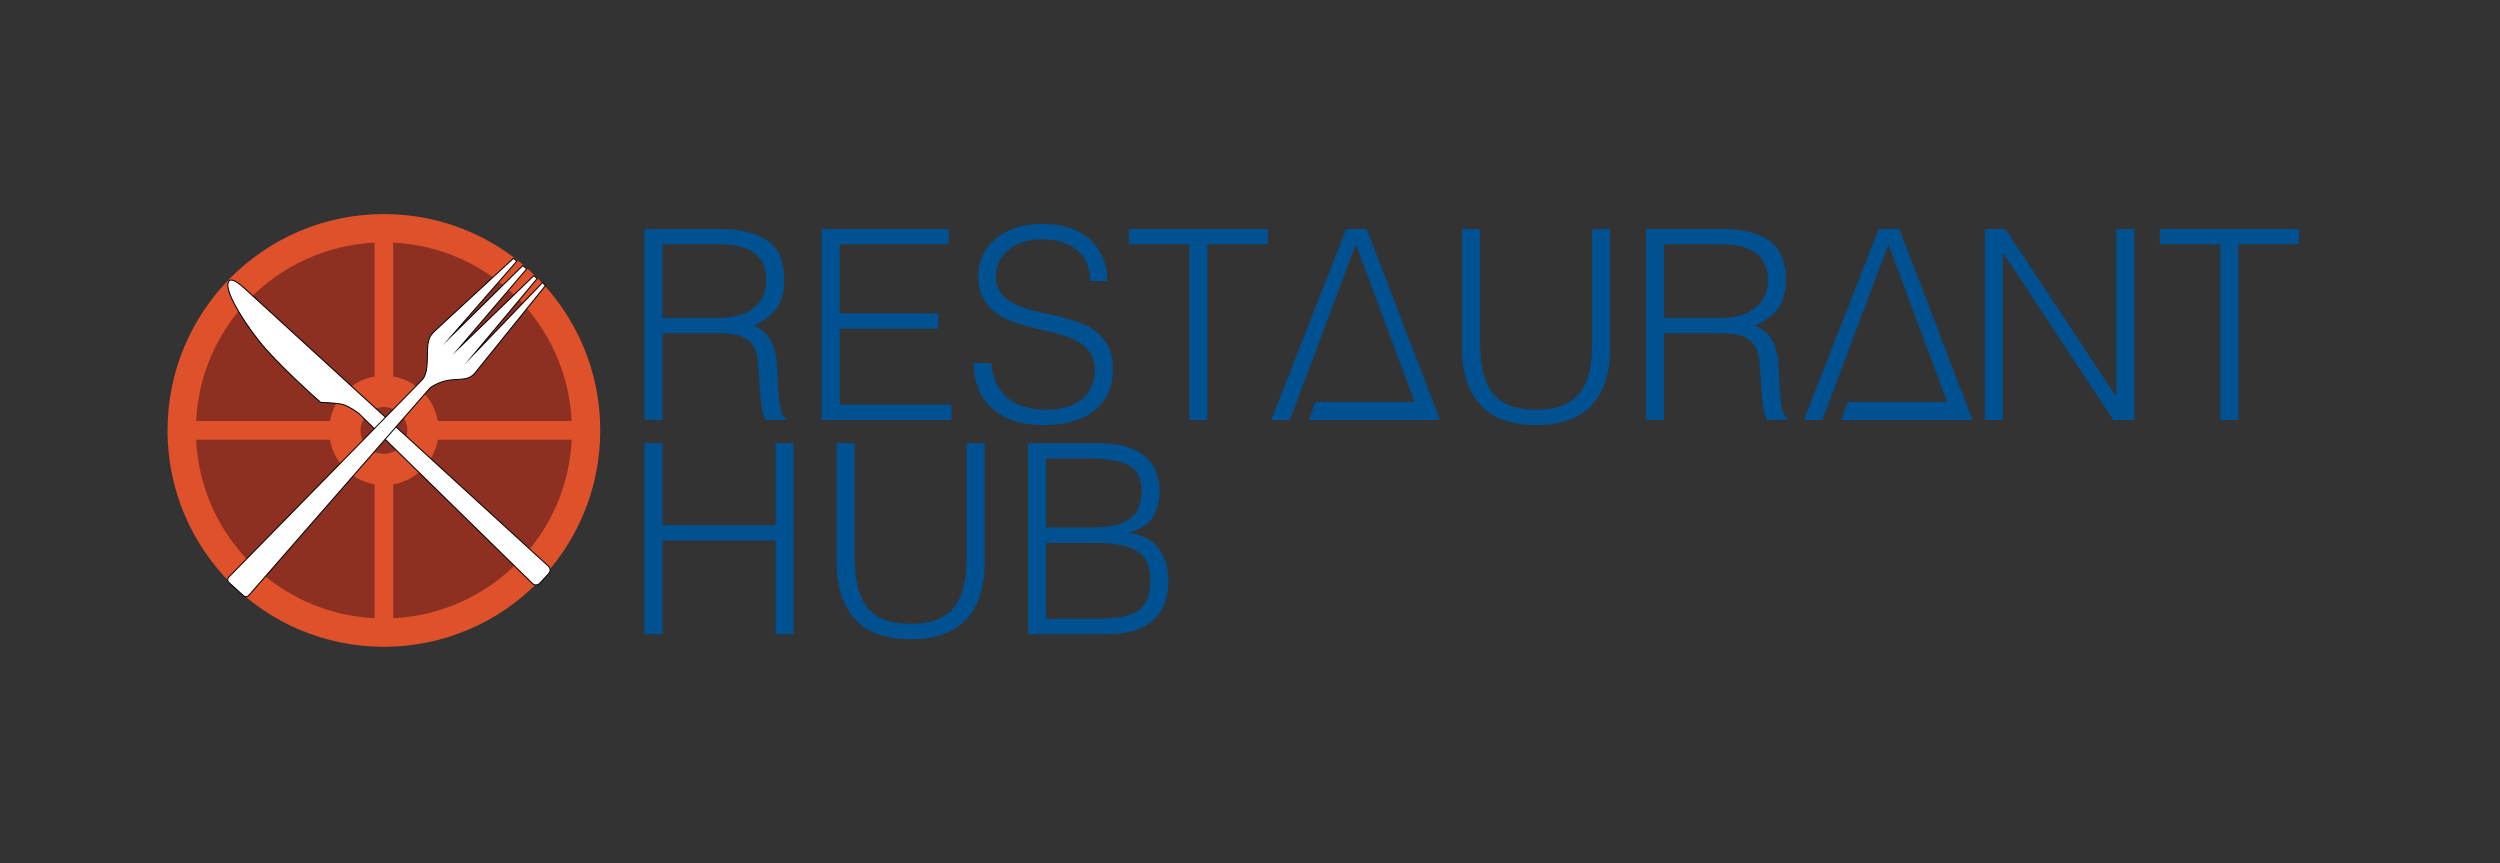 <svg xml:space="preserve" style="enable-background:new 0 0 928.48 320.57;" viewBox="0 0 928.48 320.57" y="0px" x="0px" xmlns:xlink="http://www.w3.org/1999/xlink" xmlns="http://www.w3.org/2000/svg" id="Layer_2" version="1.1">
<rect x="0" y="0" width="928.48" height="320.57" fill="#333333" stroke="none"/>
<style type="text/css">
	.st0{fill:#8D3022;}
	.st1{fill:#DE512B;}
	.st2{fill:#005191;}
	.st3{fill:#FFFFFF;}
</style>
<g>
	<path d="M142.57,230.82c39.19,0,70.96-31.77,70.96-70.96c0-39.19-31.77-70.96-70.96-70.96
		c-39.19,0-70.96,31.77-70.96,70.96C71.61,199.05,103.38,230.82,142.57,230.82z" class="st0"></path>
	<path d="M142.58,79.5c-44.38,0-80.36,35.98-80.36,80.36c0,44.37,35.98,80.35,80.36,80.35s80.35-35.98,80.35-80.35
		C222.93,115.48,186.96,79.5,142.58,79.5z M146.04,90.1c35.81,1.75,64.53,30.47,66.28,66.29H162.6
		c-1.45-8.45-8.11-15.11-16.56-16.55V90.1z M139.11,90.11v49.73c-8.44,1.45-15.1,8.1-16.55,16.55H72.83
		C74.58,120.57,103.29,91.86,139.11,90.11z M139.11,229.6c-35.82-1.75-64.54-30.47-66.29-66.28h49.74
		c1.44,8.44,8.11,15.1,16.55,16.55V229.6z M139.11,167.83c-2.01-0.88-3.63-2.5-4.5-4.51c-0.46-1.06-0.72-2.23-0.72-3.46
		c0-1.23,0.26-2.41,0.72-3.47c0.87-2.01,2.49-3.63,4.5-4.51c1.06-0.46,2.24-0.72,3.47-0.72s2.4,0.26,3.46,0.72
		c2.02,0.87,3.64,2.49,4.51,4.51c0.46,1.06,0.72,2.24,0.72,3.47c0,1.23-0.26,2.4-0.72,3.46c-0.87,2.02-2.49,3.64-4.51,4.51
		c-1.06,0.46-2.23,0.72-3.46,0.72S140.17,168.29,139.11,167.83z M146.04,229.61v-49.74c8.45-1.44,15.12-8.1,16.56-16.55h49.73
		C210.58,199.14,181.86,227.86,146.04,229.61z" class="st1"></path>
</g>
<g>
	<path d="M246.03,123.77v32.23l-6.7-0.1V85.03h27.8c7.82,0,13.8,1.46,17.94,4.39s6.21,7.67,6.21,14.24
		c0,4.47-0.9,8.02-2.71,10.65c-1.81,2.63-4.75,4.86-8.82,6.7c2.1,0.72,3.75,1.78,4.93,3.15c1.18,1.38,2.07,2.96,2.66,4.73
		c0.59,1.77,0.97,3.65,1.13,5.62c0.16,1.97,0.28,3.88,0.34,5.72c0.06,2.7,0.18,4.93,0.35,6.7c0.16,1.77,0.36,3.22,0.59,4.34
		c0.23,1.12,0.51,1.99,0.84,2.61c0.33,0.62,0.72,1.1,1.18,1.43v0.59l-7.39,0.1c-0.72-1.18-1.23-2.82-1.53-4.93
		c-0.3-2.1-0.53-4.3-0.69-6.6c-0.17-2.3-0.3-4.53-0.39-6.7c-0.1-2.17-0.28-3.94-0.54-5.32c-0.39-1.9-1.04-3.43-1.92-4.58
		c-0.89-1.15-1.96-2.02-3.2-2.61c-1.25-0.59-2.65-0.99-4.19-1.18c-1.54-0.2-3.14-0.3-4.78-0.3H246.03z M266.93,118.06
		c2.5,0,4.81-0.26,6.95-0.79c2.14-0.53,3.99-1.36,5.57-2.51c1.58-1.15,2.82-2.61,3.75-4.39c0.92-1.77,1.38-3.91,1.38-6.41
		c0-2.63-0.48-4.8-1.43-6.51c-0.95-1.71-2.23-3.06-3.85-4.04s-3.45-1.68-5.52-2.07c-2.07-0.39-4.22-0.59-6.46-0.59h-21.29v27.3
		H266.93z" class="st2"></path>
	<path d="M305.17,156.01V85.03h47.22v5.72h-40.51v25.63h36.57v5.72h-36.57v28.19h41.5v5.72H305.17z" class="st2"></path>
	<path d="M368.16,134.81c0.26,3.15,0.97,5.83,2.12,8.03c1.15,2.2,2.63,3.99,4.44,5.37c1.81,1.38,3.89,2.38,6.26,3.01
		c2.36,0.62,4.89,0.94,7.59,0.94c3.15,0,5.88-0.39,8.18-1.18c2.3-0.79,4.17-1.86,5.62-3.2c1.45-1.35,2.51-2.91,3.2-4.68
		c0.69-1.77,1.03-3.65,1.03-5.62c0-2.76-0.63-4.99-1.87-6.7c-1.25-1.71-2.88-3.11-4.88-4.19c-2.01-1.08-4.3-1.95-6.9-2.61
		c-2.6-0.66-5.26-1.3-7.98-1.92c-2.73-0.62-5.39-1.36-7.98-2.22c-2.6-0.85-4.9-2-6.9-3.45c-2.01-1.44-3.63-3.3-4.88-5.57
		c-1.25-2.27-1.87-5.14-1.87-8.63c0-2.43,0.51-4.8,1.53-7.1c1.02-2.3,2.53-4.34,4.54-6.11c2-1.77,4.52-3.19,7.54-4.24
		c3.02-1.05,6.51-1.58,10.45-1.58c4.01,0,7.51,0.56,10.5,1.68c2.99,1.12,5.47,2.65,7.44,4.58c1.97,1.94,3.45,4.19,4.44,6.75
		c0.99,2.56,1.48,5.29,1.48,8.18h-6.41c0-2.69-0.48-5.03-1.43-7c-0.95-1.97-2.25-3.58-3.89-4.83c-1.64-1.25-3.52-2.17-5.62-2.76
		c-2.1-0.59-4.27-0.89-6.51-0.89c-3.42,0-6.29,0.48-8.63,1.43c-2.33,0.95-4.19,2.19-5.57,3.7c-1.38,1.51-2.33,3.19-2.86,5.03
		c-0.53,1.84-0.63,3.68-0.3,5.52c0.39,2.3,1.31,4.14,2.76,5.52c1.45,1.38,3.22,2.51,5.32,3.4c2.1,0.89,4.42,1.61,6.95,2.17
		c2.53,0.56,5.11,1.15,7.74,1.77c2.63,0.63,5.18,1.37,7.64,2.22c2.46,0.85,4.65,2.01,6.55,3.45c1.91,1.45,3.43,3.3,4.58,5.57
		c1.15,2.27,1.73,5.11,1.73,8.53c0,6.57-2.27,11.67-6.8,15.28c-4.53,3.61-10.91,5.42-19.12,5.42c-3.68,0-7.1-0.48-10.25-1.43
		c-3.15-0.95-5.88-2.4-8.18-4.34c-2.3-1.94-4.09-4.34-5.37-7.2c-1.28-2.86-1.92-6.23-1.92-10.1H368.16z" class="st2"></path>
	<path d="M419.22,85.03h51.65v5.72H448.4v65.25h-6.7V90.75h-22.47V85.03z" class="st2"></path>
	<path d="M542.99,85.03h6.7v42.29c0,8.81,1.64,15.15,4.93,19.02c3.29,3.88,8.58,5.82,15.87,5.82
		c3.81,0,7.05-0.51,9.71-1.53c2.66-1.02,4.81-2.56,6.46-4.63c1.64-2.07,2.82-4.65,3.55-7.74c0.72-3.09,1.08-6.74,1.08-10.94V85.03
		h6.7v44.26c0,9.27-2.28,16.35-6.85,21.24c-4.57,4.9-11.45,7.34-20.65,7.34c-9.27,0-16.17-2.5-20.7-7.49
		c-4.53-4.99-6.8-12.03-6.8-21.09V85.03z" class="st2"></path>
	<polygon points="534.81,156.01 486.07,156.01 488.47,149.31 525.41,149.31 503.56,90.75 479.01,156.01 472.11,156.01 
		500,85.03 507.6,85.03" class="st2"></polygon>
	<polygon points="732.59,156.01 683.85,156.01 686.25,149.31 723.19,149.31 701.34,90.75 676.8,156.01 669.9,156.01 
		697.79,85.03 705.38,85.03" class="st2"></polygon>
	<path d="M618,123.77v32.23l-6.7-0.1V85.03h27.8c7.82,0,13.8,1.46,17.94,4.39c4.14,2.92,6.21,7.67,6.21,14.24
		c0,4.47-0.9,8.02-2.71,10.65c-1.81,2.63-4.75,4.86-8.82,6.7c2.1,0.72,3.75,1.78,4.93,3.15c1.18,1.38,2.07,2.96,2.66,4.73
		c0.59,1.77,0.97,3.65,1.13,5.62c0.16,1.97,0.28,3.88,0.34,5.72c0.06,2.7,0.18,4.93,0.35,6.7c0.16,1.77,0.36,3.22,0.59,4.34
		c0.23,1.12,0.51,1.99,0.84,2.61c0.33,0.62,0.72,1.1,1.18,1.43v0.59l-7.39,0.1c-0.72-1.18-1.23-2.82-1.53-4.93
		c-0.3-2.1-0.53-4.3-0.69-6.6c-0.17-2.3-0.3-4.53-0.39-6.7c-0.1-2.17-0.28-3.94-0.54-5.32c-0.39-1.9-1.04-3.43-1.92-4.58
		c-0.89-1.15-1.96-2.02-3.2-2.61c-1.25-0.59-2.65-0.99-4.19-1.18c-1.54-0.2-3.14-0.3-4.78-0.3H618z M638.9,118.06
		c2.5,0,4.81-0.26,6.95-0.79c2.14-0.53,3.99-1.36,5.57-2.51c1.58-1.15,2.82-2.61,3.75-4.39c0.92-1.77,1.38-3.91,1.38-6.41
		c0-2.63-0.48-4.8-1.43-6.51c-0.95-1.71-2.23-3.06-3.85-4.04c-1.61-0.99-3.45-1.68-5.52-2.07c-2.07-0.39-4.22-0.59-6.46-0.59H618
		v27.3H638.9z" class="st2"></path>
	<path d="M744.07,94.1h-0.2v61.9h-6.7V85.03h7.59l41.01,62h0.2v-62h6.7v70.97h-7.79L744.07,94.1z" class="st2"></path>
	<path d="M802.13,85.03h51.65v5.72h-22.47v65.25h-6.7V90.75h-22.47V85.03z" class="st2"></path>
	<path d="M239.33,235.54v-70.97h6.7v30.46h41.99v-30.46h6.7v70.97h-6.7v-34.8h-41.99v34.8H239.33z" class="st2"></path>
	<path d="M310.69,164.56h6.7v42.29c0,8.81,1.64,15.15,4.93,19.02c3.29,3.88,8.58,5.82,15.87,5.82
		c3.81,0,7.05-0.51,9.71-1.53c2.66-1.02,4.81-2.56,6.46-4.63c1.64-2.07,2.82-4.65,3.55-7.74c0.72-3.09,1.08-6.74,1.08-10.94v-42.29
		h6.7v44.26c0,9.27-2.28,16.35-6.85,21.24c-4.57,4.9-11.45,7.34-20.65,7.34c-9.27,0-16.17-2.5-20.7-7.49
		c-4.53-4.99-6.8-12.03-6.8-21.09V164.56z" class="st2"></path>
	<path d="M381.76,235.54v-70.97h25.63c4.14,0,7.69,0.43,10.65,1.28c2.96,0.86,5.37,2.07,7.25,3.65
		c1.87,1.58,3.24,3.47,4.09,5.67c0.85,2.2,1.28,4.62,1.28,7.24c0,2.5-0.33,4.65-0.99,6.46c-0.66,1.81-1.51,3.32-2.56,4.53
		c-1.05,1.22-2.25,2.17-3.6,2.86c-1.35,0.69-2.75,1.17-4.19,1.43v0.2c4.93,0.72,8.59,2.66,10.99,5.82c2.4,3.15,3.6,7.1,3.6,11.83
		c0,3.68-0.58,6.8-1.73,9.36s-2.74,4.63-4.78,6.21c-2.04,1.58-4.48,2.71-7.34,3.4c-2.86,0.69-5.96,1.03-9.32,1.03H381.76z
		 M388.47,195.91h16.95c3.48,0,6.41-0.3,8.77-0.89c2.37-0.59,4.27-1.46,5.72-2.61c1.45-1.15,2.48-2.56,3.11-4.24
		c0.62-1.67,0.94-3.6,0.94-5.77c0-2.23-0.36-4.12-1.08-5.67c-0.72-1.54-1.87-2.79-3.45-3.75c-1.58-0.95-3.63-1.64-6.16-2.07
		c-2.53-0.43-5.64-0.64-9.32-0.64h-15.48V195.91z M388.47,229.82h17.05c3.68,0,6.88-0.16,9.61-0.49c2.73-0.33,4.98-1,6.75-2.02
		c1.77-1.02,3.1-2.46,3.99-4.34s1.33-4.35,1.33-7.44c0-2.96-0.49-5.34-1.48-7.15c-0.99-1.81-2.4-3.2-4.24-4.19
		c-1.84-0.99-4.04-1.66-6.6-2.02c-2.56-0.36-5.42-0.54-8.58-0.54h-17.84V229.82z" class="st2"></path>
</g>
<g>
	<path d="M199.06,217.25c-0.5,0-0.97-0.19-1.32-0.54l-64.56-63.23c-0.02-0.01-3.42-2.55-5.73-3.21
		c-2.32-0.67-8.23-0.81-8.29-0.81l-0.07,0l-0.05-0.04c-0.16-0.14-16.03-14.06-23.14-23.14c-6.92-8.84-13.06-19.54-10.82-21.95
		c0.2-0.21,0.46-0.32,0.79-0.32c1.82,0,5.26,3.39,5.4,3.53L203.7,210.31c0.37,0.34,0.59,0.81,0.61,1.31
		c0.02,0.51-0.16,0.99-0.5,1.36l-3.37,3.65C200.09,217.03,199.58,217.25,199.06,217.25z" class="st3"></path>
	<path d="M85.88,104.19c1.76,0,5.28,3.48,5.28,3.48l112.42,102.78c0.7,0.64,0.74,1.72,0.1,2.41l-3.37,3.65
		c-0.34,0.36-0.79,0.55-1.25,0.55c-0.43,0-0.86-0.16-1.19-0.49l-64.56-63.23c0,0-3.44-2.58-5.8-3.26c-2.37-0.68-8.34-0.82-8.34-0.82
		s-15.94-13.94-23.11-23.11c-7.18-9.17-12.92-19.46-10.83-21.71C85.39,104.27,85.61,104.19,85.88,104.19 M85.88,103.82L85.88,103.82
		c-0.38,0-0.7,0.13-0.93,0.38c-1.11,1.2-0.48,4.12,1.88,8.68c2.04,3.95,5.3,8.87,8.93,13.51c7.12,9.09,23,23.02,23.16,23.16
		l0.1,0.09l0.13,0c0.06,0,5.95,0.14,8.24,0.8c2.28,0.66,5.65,3.18,5.69,3.2l64.52,63.2c0.39,0.38,0.9,0.59,1.45,0.59
		c0.58,0,1.13-0.24,1.52-0.67l3.37-3.65c0.38-0.41,0.57-0.94,0.55-1.49c-0.02-0.55-0.26-1.07-0.67-1.44L91.4,107.39
		C91.04,107.04,87.74,103.82,85.88,103.82L85.88,103.82z"></path>
</g>
<g>
	<path d="M91.35,221.61c-0.34,0-0.66-0.12-0.91-0.35l-5.43-4.93c-0.28-0.25-0.43-0.59-0.45-0.97
		c-0.01-0.37,0.13-0.72,0.39-0.99l71.69-73.14c1.9-1.95,2.07-5.18,2.11-10.28c0.05-5.4,1.05-6.38,2.87-8.15l29.08-26.86l1.23,1.06
		l-24.18,27.7l26.4-26.03l1.47,1.19l-24.96,29.22l27.6-26.67l1.23,1.06l-23.48,28.06l25.49-26.57l1.05,1.14l-26.33,32.64
		c-1.72,1.94-3.82,2.06-6.26,2.19c-2.71,0.15-6.09,0.33-10.18,3.06l-67.42,77.18C92.11,221.44,91.74,221.61,91.35,221.61
		L91.35,221.61z" class="st3"></path>
	<path d="M190.71,96.18l0.97,0.83l-27.3,31.26l29.78-29.37l1.2,0.97l-27.34,32l30.25-29.23l0.97,0.83l-26.83,32.06l29.1-30.33
		l0.81,0.88l-26.23,32.52c-3.53,3.99-8.58,0-16.4,5.21l-67.45,77.21c-0.23,0.27-0.56,0.4-0.89,0.4c-0.28,0-0.56-0.1-0.79-0.31
		l-5.43-4.93c-0.49-0.45-0.52-1.22-0.05-1.69l71.69-73.14c1.92-1.97,2.12-5.15,2.17-10.41c0.05-5.26,0.97-6.22,2.81-8.02
		L190.71,96.18 M190.7,95.69l-0.24,0.22l-28.95,26.74c-2,1.95-2.88,3.03-2.93,8.29c-0.04,5.05-0.21,8.25-2.06,10.15l-71.69,73.14
		c-0.3,0.3-0.45,0.7-0.44,1.13c0.01,0.42,0.19,0.81,0.51,1.1l5.43,4.93c0.28,0.26,0.65,0.4,1.04,0.4c0.45,0,0.87-0.19,1.16-0.53
		l67.42-77.18c4.03-2.68,7.37-2.86,10.05-3c2.48-0.14,4.62-0.25,6.38-2.24l26.24-32.53l0.2-0.25l-0.22-0.23l-0.81-0.88l-0.26-0.29
		l-0.27,0.28l-21.62,22.53l19.9-23.78l0.23-0.28l-0.28-0.24l-0.97-0.83l-0.25-0.22l-0.24,0.23l-24.71,23.88l22.34-26.15l0.25-0.29
		l-0.29-0.24l-1.2-0.97l-0.26-0.21l-0.23,0.23l-22.78,22.46l20.83-23.85l0.24-0.28l-0.28-0.24l-0.97-0.83L190.7,95.69L190.7,95.69z"></path>
</g>
</svg>
